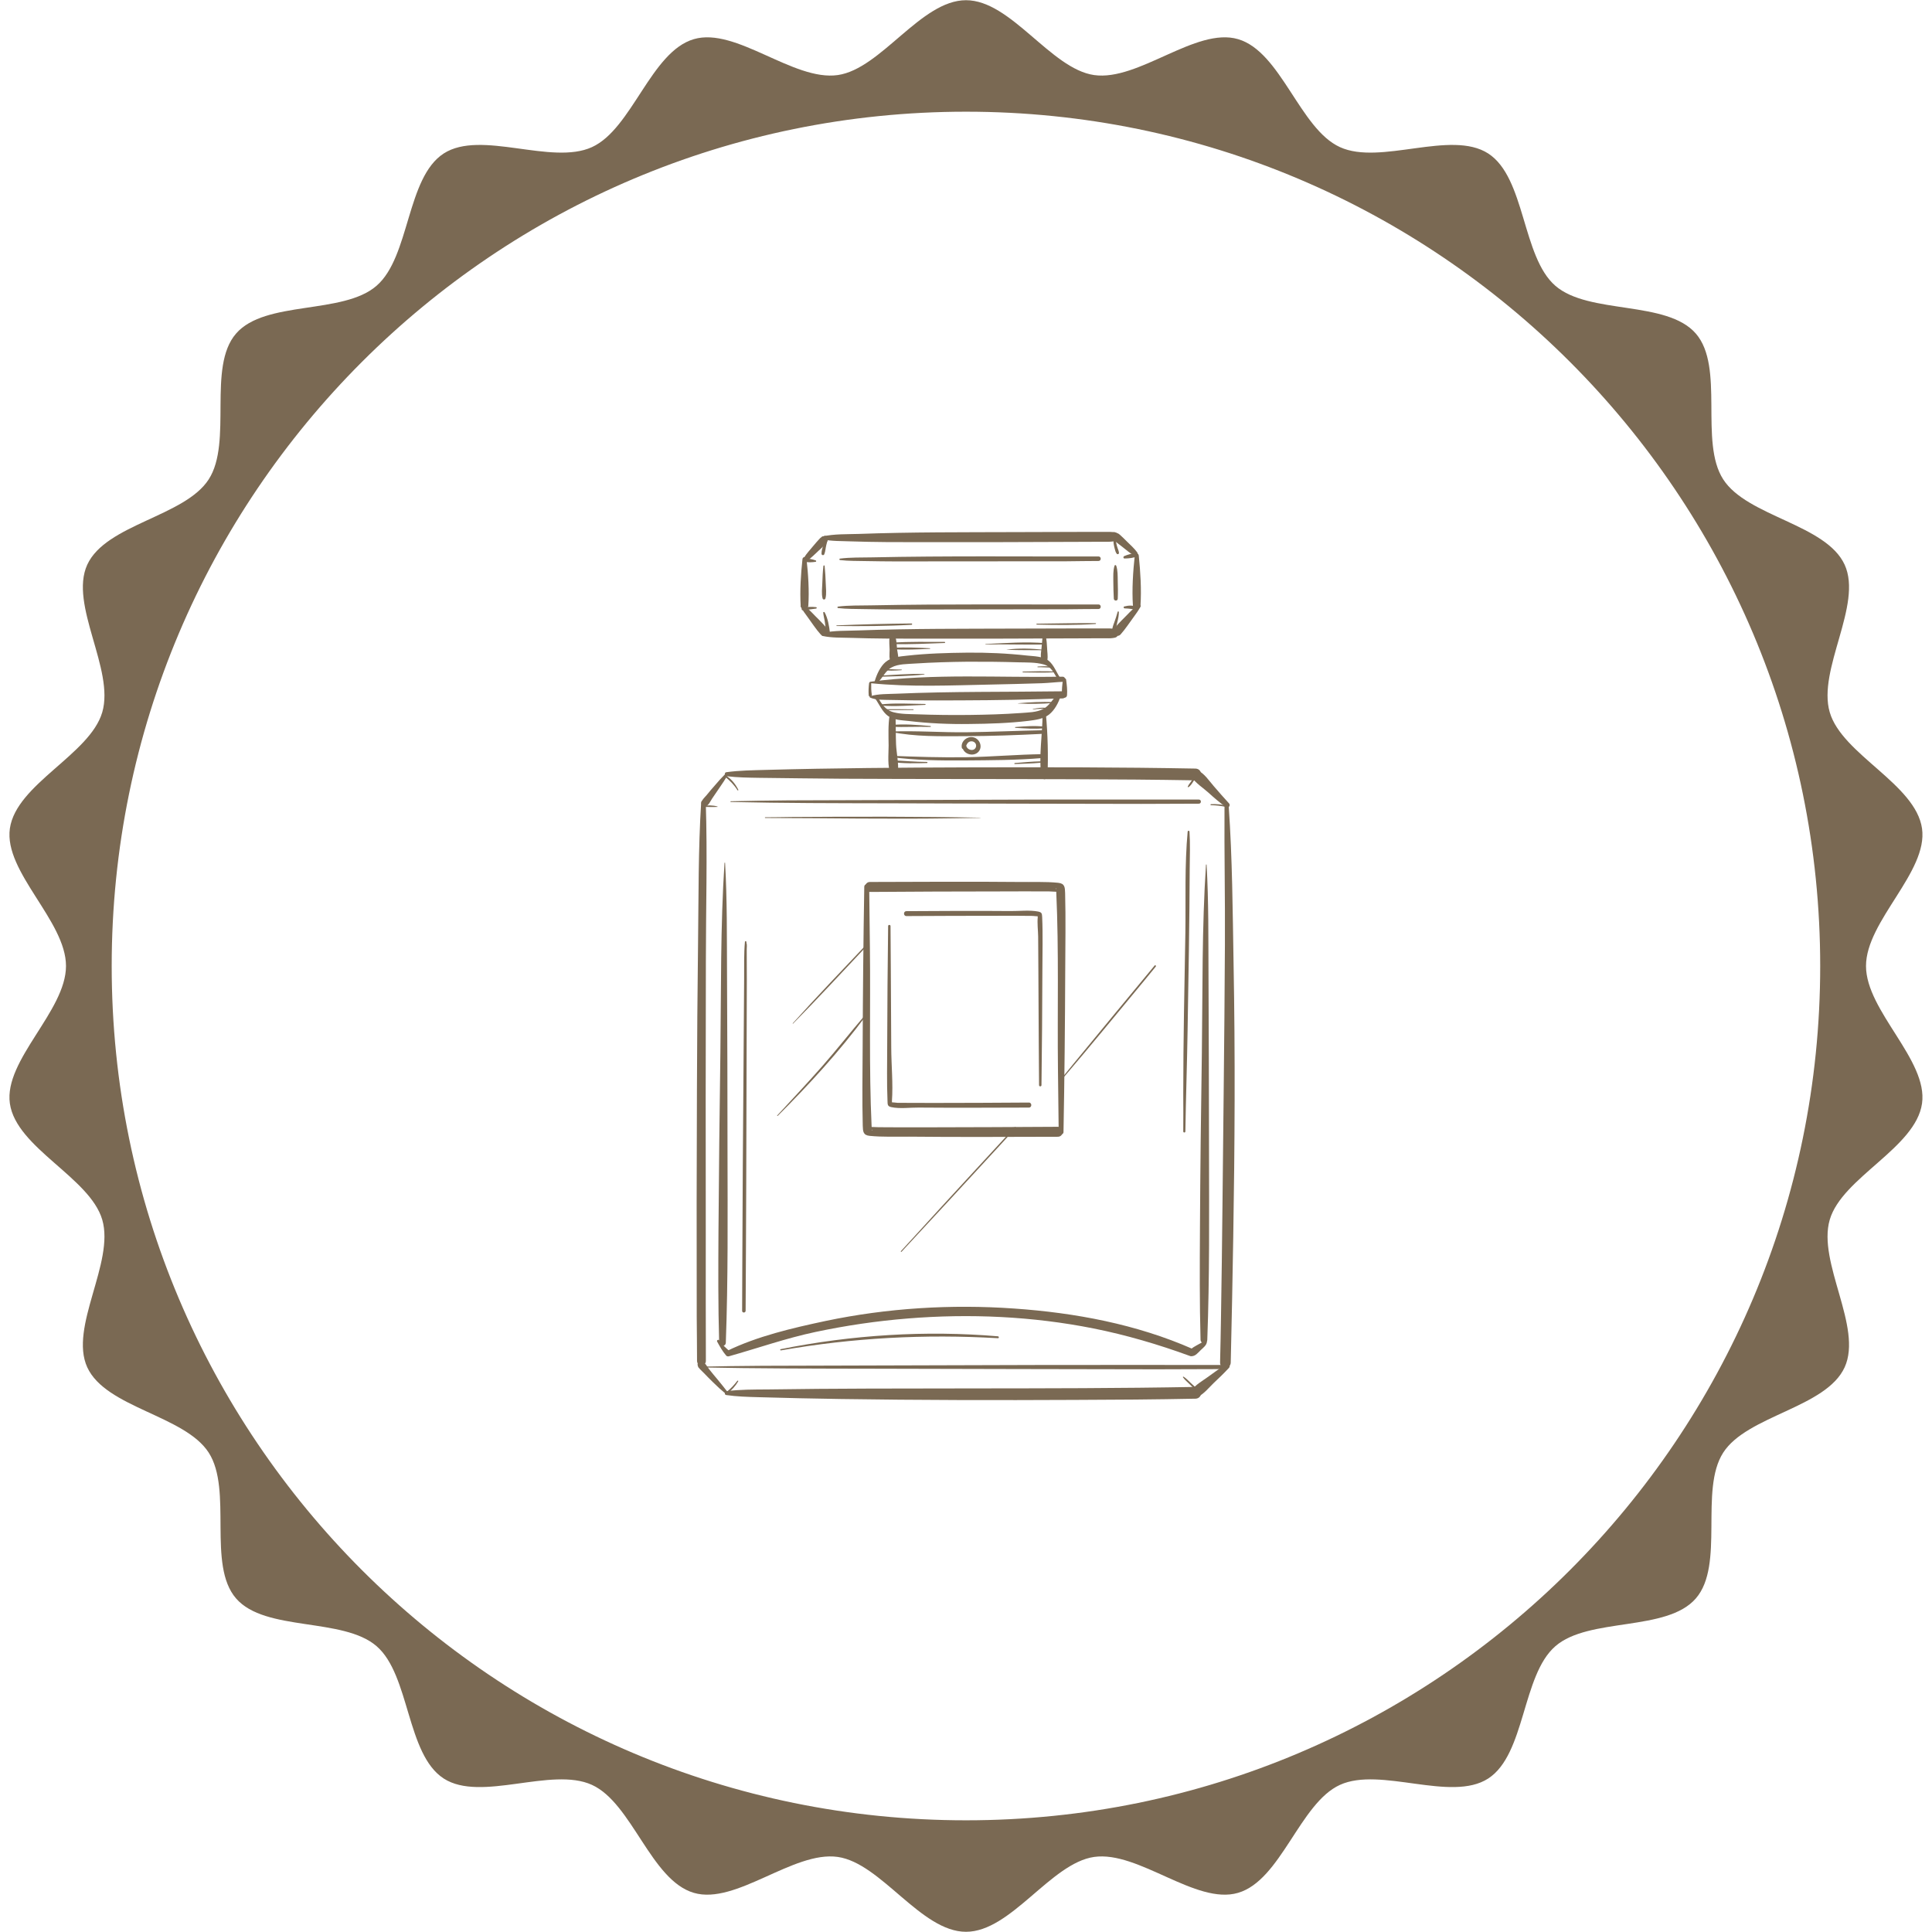 <svg xmlns="http://www.w3.org/2000/svg" xmlns:xlink="http://www.w3.org/1999/xlink" width="100" zoomAndPan="magnify" viewBox="0 0 75 75" height="100" preserveAspectRatio="xMidYMid meet" version="1.0"><defs><clipPath id="8359cfc338"><path d="M 0.367 0.008 L 74.617 0.008 L 74.617 74.992 L 0.367 74.992 Z M 0.367 0.008 " clip-rule="nonzero"/></clipPath><clipPath id="32b2246a51"><path d="M 27.023 31 L 28 31 L 28 32 L 27.023 32 Z M 27.023 31 " clip-rule="nonzero"/></clipPath><clipPath id="28df55c2ff"><path d="M 28 53 L 29 53 L 29 54.383 L 28 54.383 Z M 28 53 " clip-rule="nonzero"/></clipPath><clipPath id="10e1114efe"><path d="M 45 53 L 47 53 L 47 54.383 L 45 54.383 Z M 45 53 " clip-rule="nonzero"/></clipPath><clipPath id="a80655875f"><path d="M 27.023 52 L 48 52 L 48 54 L 27.023 54 Z M 27.023 52 " clip-rule="nonzero"/></clipPath><clipPath id="ff9cb32459"><path d="M 31 20.633 L 33 20.633 L 33 22 L 31 22 Z M 31 20.633 " clip-rule="nonzero"/></clipPath><clipPath id="e0d70aeed1"><path d="M 43 20.633 L 44 20.633 L 44 22 L 43 22 Z M 43 20.633 " clip-rule="nonzero"/></clipPath><clipPath id="86fc8fa15f"><path d="M 27.023 31 L 28 31 L 28 53 L 27.023 53 Z M 27.023 31 " clip-rule="nonzero"/></clipPath><clipPath id="7afe85c65d"><path d="M 27.023 52 L 29 52 L 29 54.383 L 27.023 54.383 Z M 27.023 52 " clip-rule="nonzero"/></clipPath><clipPath id="cf99fd6ea1"><path d="M 28 53 L 47 53 L 47 54.383 L 28 54.383 Z M 28 53 " clip-rule="nonzero"/></clipPath><clipPath id="24f0f06705"><path d="M 46 52 L 48 52 L 48 54.383 L 46 54.383 Z M 46 52 " clip-rule="nonzero"/></clipPath><clipPath id="6d494524d9"><path d="M 27.023 30 L 29 30 L 29 32 L 27.023 32 Z M 27.023 30 " clip-rule="nonzero"/></clipPath><clipPath id="55988c066c"><path d="M 27.023 33 L 29 33 L 29 53 L 27.023 53 Z M 27.023 33 " clip-rule="nonzero"/></clipPath><clipPath id="d4f3696d06"><path d="M 27.023 50 L 47 50 L 47 53 L 27.023 53 Z M 27.023 50 " clip-rule="nonzero"/></clipPath><clipPath id="d9f6db0b1f"><path d="M 31 20.633 L 44 20.633 L 44 22 L 31 22 Z M 31 20.633 " clip-rule="nonzero"/></clipPath><clipPath id="bcd8be2891"><path d="M 31 20.633 L 33 20.633 L 33 22 L 31 22 Z M 31 20.633 " clip-rule="nonzero"/></clipPath><clipPath id="19e46ab3c6"><path d="M 43 20.633 L 45 20.633 L 45 22 L 43 22 Z M 43 20.633 " clip-rule="nonzero"/></clipPath></defs><rect x="-7.5" width="90" fill="#ffffff" y="-7.5" height="90" fill-opacity="1"/><rect x="-7.5" width="90" fill="#ffffff" y="-7.5" height="90" fill-opacity="1"/><g clip-path="url(#8359cfc338)"><path fill="#7a6953" d="M 37.5 70.664 C 19.184 70.664 4.336 55.816 4.336 37.5 C 4.336 19.184 19.184 4.336 37.5 4.336 C 55.812 4.336 70.66 19.184 70.66 37.5 C 70.66 55.816 55.812 70.664 37.5 70.664 Z M 74.613 32.164 C 74.367 30.438 71.512 29.293 71.031 27.652 C 70.543 25.988 72.32 23.48 71.609 21.922 C 70.887 20.348 67.824 20.055 66.895 18.609 C 65.957 17.156 66.961 14.25 65.832 12.949 C 64.703 11.645 61.68 12.223 60.379 11.094 C 59.078 9.969 59.223 6.895 57.77 5.957 C 56.324 5.027 53.59 6.43 52.016 5.711 C 50.457 5 49.73 2.008 48.062 1.52 C 46.426 1.039 44.199 3.16 42.473 2.914 C 40.789 2.672 39.25 0.008 37.5 0.008 C 35.75 0.008 34.207 2.672 32.523 2.914 C 30.797 3.16 28.57 1.039 26.934 1.52 C 25.266 2.008 24.539 5 22.98 5.711 C 21.406 6.43 18.672 5.027 17.227 5.957 C 15.773 6.895 15.918 9.969 14.617 11.094 C 13.316 12.227 10.293 11.645 9.164 12.949 C 8.035 14.25 9.039 17.156 8.102 18.609 C 7.172 20.055 4.109 20.348 3.387 21.922 C 2.676 23.48 4.457 25.988 3.969 27.652 C 3.488 29.293 0.629 30.438 0.383 32.164 C 0.145 33.848 2.562 35.75 2.562 37.5 C 2.562 39.25 0.145 41.152 0.383 42.836 C 0.629 44.562 3.488 45.707 3.969 47.348 C 4.457 49.012 2.676 51.52 3.387 53.078 C 4.109 54.652 7.172 54.945 8.102 56.391 C 9.039 57.844 8.035 60.75 9.164 62.051 C 10.293 63.355 13.316 62.773 14.621 63.906 C 15.918 65.031 15.773 68.105 17.227 69.043 C 18.672 69.973 21.406 68.57 22.98 69.289 C 24.539 70 25.266 72.992 26.934 73.48 C 28.57 73.961 30.797 71.84 32.523 72.086 C 34.207 72.328 35.75 74.992 37.5 74.992 C 39.25 74.992 40.789 72.328 42.473 72.086 C 44.199 71.84 46.426 73.961 48.062 73.48 C 49.73 72.992 50.457 70 52.016 69.289 C 53.59 68.57 56.328 69.973 57.77 69.043 C 59.223 68.105 59.078 65.031 60.379 63.906 C 61.68 62.773 64.703 63.355 65.832 62.051 C 66.961 60.75 65.961 57.844 66.895 56.391 C 67.824 54.945 70.887 54.652 71.609 53.078 C 72.32 51.52 70.543 49.012 71.031 47.348 C 71.512 45.707 74.367 44.562 74.613 42.836 C 74.852 41.152 72.438 39.25 72.438 37.5 C 72.438 35.75 74.852 33.848 74.613 32.164 " fill-opacity="1" fill-rule="nonzero"/></g><path fill="#7a6953" d="M 36.098 25.164 C 35.629 25.141 35.148 25.121 34.676 25.145 C 34.637 25.148 34.637 25.203 34.676 25.207 C 35.148 25.23 35.625 25.211 36.098 25.188 C 36.113 25.188 36.113 25.168 36.098 25.164 " fill-opacity="1" fill-rule="nonzero"/><path fill="#7a6953" d="M 36.668 24.918 C 35.992 24.918 35.312 24.906 34.633 24.945 C 34.598 24.945 34.598 25.004 34.633 25.004 C 35.312 25.02 35.992 24.984 36.668 24.961 C 36.699 24.961 36.699 24.918 36.668 24.918 " fill-opacity="1" fill-rule="nonzero"/><path fill="#7a6953" d="M 38.258 25.016 C 39.039 25.008 39.82 25.031 40.602 25.02 C 40.633 25.016 40.633 24.969 40.602 24.969 C 39.832 24.902 39.031 24.965 38.258 25 C 38.25 25 38.25 25.016 38.258 25.016 " fill-opacity="1" fill-rule="nonzero"/><path fill="#7a6953" d="M 39.082 25.223 C 39.562 25.246 40.051 25.234 40.531 25.242 C 40.543 25.242 40.543 25.227 40.531 25.227 C 40.059 25.172 39.555 25.156 39.082 25.219 C 39.078 25.219 39.082 25.223 39.082 25.223 " fill-opacity="1" fill-rule="nonzero"/><path fill="#7a6953" d="M 36.117 28.184 C 35.617 28.141 35.098 28.094 34.602 28.145 C 34.555 28.148 34.555 28.215 34.602 28.215 C 35.105 28.234 35.613 28.203 36.117 28.219 C 36.141 28.219 36.141 28.184 36.117 28.184 " fill-opacity="1" fill-rule="nonzero"/><path fill="#7a6953" d="M 39.418 28.254 C 39.781 28.277 40.172 28.309 40.535 28.27 C 40.574 28.266 40.574 28.211 40.535 28.207 C 40.172 28.164 39.781 28.195 39.418 28.223 C 39.398 28.223 39.398 28.254 39.418 28.254 " fill-opacity="1" fill-rule="nonzero"/><path fill="#7a6953" d="M 35.984 29.578 C 35.527 29.578 35.078 29.531 34.621 29.516 C 34.59 29.516 34.578 29.57 34.613 29.578 C 35.062 29.645 35.531 29.633 35.984 29.621 C 36.012 29.617 36.012 29.578 35.984 29.578 " fill-opacity="1" fill-rule="nonzero"/><path fill="#7a6953" d="M 39.395 29.66 C 39.73 29.648 40.066 29.641 40.398 29.609 C 40.434 29.605 40.434 29.555 40.398 29.555 C 40.062 29.562 39.73 29.594 39.395 29.621 C 39.371 29.625 39.371 29.664 39.395 29.66 " fill-opacity="1" fill-rule="nonzero"/><path fill="#7a6953" d="M 39.711 26.102 C 40.133 26.105 40.559 26.125 40.98 26.094 C 40.996 26.094 40.996 26.07 40.98 26.07 C 40.559 26.043 40.133 26.062 39.711 26.07 C 39.691 26.07 39.691 26.102 39.711 26.102 " fill-opacity="1" fill-rule="nonzero"/><path fill="#7a6953" d="M 39.523 27.309 C 39.977 27.332 40.445 27.328 40.898 27.289 C 40.918 27.289 40.918 27.254 40.898 27.254 C 40.445 27.238 39.973 27.258 39.523 27.301 C 39.52 27.305 39.52 27.309 39.523 27.309 " fill-opacity="1" fill-rule="nonzero"/><path fill="#7a6953" d="M 35.879 26.164 C 35.277 26.145 34.664 26.203 34.062 26.234 C 34.039 26.234 34.039 26.273 34.062 26.273 C 34.668 26.254 35.281 26.254 35.879 26.184 C 35.891 26.184 35.895 26.164 35.879 26.164 " fill-opacity="1" fill-rule="nonzero"/><path fill="#7a6953" d="M 35.914 27.328 C 35.34 27.324 34.734 27.281 34.168 27.348 C 34.141 27.352 34.141 27.387 34.168 27.387 C 34.738 27.438 35.34 27.383 35.914 27.363 C 35.938 27.363 35.938 27.328 35.914 27.328 " fill-opacity="1" fill-rule="nonzero"/><path fill="#7a6953" d="M 35.453 27.535 C 35.07 27.535 34.688 27.523 34.301 27.535 C 34.281 27.535 34.281 27.562 34.301 27.562 C 34.688 27.574 35.07 27.562 35.453 27.562 C 35.469 27.559 35.469 27.535 35.453 27.535 " fill-opacity="1" fill-rule="nonzero"/><path fill="#7a6953" d="M 34.996 25.992 C 34.742 25.992 34.488 25.969 34.234 25.969 C 34.211 25.969 34.203 26.008 34.227 26.008 C 34.48 26.047 34.742 26.035 34.996 26.016 C 35.012 26.016 35.012 25.992 34.996 25.992 " fill-opacity="1" fill-rule="nonzero"/><path fill="#7a6953" d="M 40.285 25.902 C 40.473 25.898 40.66 25.918 40.848 25.914 C 40.867 25.914 40.871 25.883 40.852 25.883 C 40.668 25.852 40.473 25.863 40.285 25.875 C 40.27 25.879 40.27 25.902 40.285 25.902 " fill-opacity="1" fill-rule="nonzero"/><path fill="#7a6953" d="M 40.102 27.543 C 40.281 27.512 40.461 27.512 40.641 27.52 C 40.668 27.52 40.668 27.484 40.641 27.48 C 40.457 27.461 40.277 27.48 40.098 27.527 C 40.086 27.527 40.094 27.543 40.102 27.543 " fill-opacity="1" fill-rule="nonzero"/><path fill="#7a6953" d="M 40.25 24.246 C 41.008 24.266 41.773 24.273 42.531 24.223 C 42.551 24.219 42.555 24.191 42.531 24.191 C 41.773 24.184 41.008 24.203 40.25 24.211 C 40.227 24.211 40.227 24.246 40.25 24.246 " fill-opacity="1" fill-rule="nonzero"/><path fill="#7a6953" d="M 32.48 24.301 C 33.445 24.312 34.422 24.309 35.387 24.254 C 35.418 24.254 35.418 24.203 35.387 24.203 C 34.418 24.211 33.445 24.238 32.48 24.277 C 32.465 24.277 32.465 24.301 32.48 24.301 " fill-opacity="1" fill-rule="nonzero"/><path fill="#7a6953" d="M 28.66 30.656 C 28.551 30.438 28.391 30.238 28.18 30.109 C 28.156 30.094 28.125 30.133 28.148 30.152 C 28.336 30.305 28.5 30.469 28.629 30.676 C 28.641 30.699 28.672 30.68 28.66 30.656 " fill-opacity="1" fill-rule="nonzero"/><g clip-path="url(#32b2246a51)"><path fill="#7a6953" d="M 27.855 31.309 C 27.676 31.254 27.469 31.262 27.285 31.277 C 27.25 31.281 27.25 31.332 27.285 31.328 C 27.473 31.32 27.664 31.336 27.852 31.324 C 27.859 31.32 27.863 31.312 27.855 31.309 " fill-opacity="1" fill-rule="nonzero"/></g><path fill="#7a6953" d="M 46.133 30.559 C 46.215 30.512 46.273 30.414 46.324 30.336 C 46.387 30.246 46.438 30.152 46.477 30.047 C 46.488 30.012 46.43 29.984 46.41 30.02 C 46.363 30.113 46.316 30.211 46.262 30.301 C 46.215 30.379 46.141 30.453 46.109 30.539 C 46.105 30.555 46.121 30.562 46.133 30.559 " fill-opacity="1" fill-rule="nonzero"/><path fill="#7a6953" d="M 47.008 31.258 C 47.211 31.262 47.406 31.281 47.602 31.328 C 47.637 31.336 47.652 31.281 47.617 31.273 C 47.418 31.227 47.211 31.207 47.008 31.219 C 46.984 31.223 46.984 31.254 47.008 31.258 " fill-opacity="1" fill-rule="nonzero"/><g clip-path="url(#28df55c2ff)"><path fill="#7a6953" d="M 28.621 53.605 C 28.5 53.766 28.363 53.91 28.207 54.035 C 28.176 54.062 28.223 54.109 28.254 54.082 C 28.414 53.953 28.555 53.801 28.656 53.625 C 28.672 53.602 28.637 53.582 28.621 53.605 " fill-opacity="1" fill-rule="nonzero"/></g><g clip-path="url(#10e1114efe)"><path fill="#7a6953" d="M 45.922 53.465 C 45.992 53.566 46.094 53.648 46.18 53.734 C 46.277 53.832 46.375 53.93 46.48 54.02 C 46.512 54.047 46.555 54.004 46.523 53.973 C 46.43 53.871 46.328 53.781 46.227 53.688 C 46.137 53.605 46.051 53.508 45.945 53.441 C 45.93 53.438 45.914 53.453 45.922 53.465 " fill-opacity="1" fill-rule="nonzero"/></g><path fill="#7a6953" d="M 30.316 52.422 C 33.109 51.93 35.91 51.785 38.738 51.949 C 38.789 51.953 38.785 51.879 38.738 51.875 C 35.934 51.637 33.062 51.82 30.305 52.375 C 30.273 52.383 30.285 52.426 30.316 52.422 " fill-opacity="1" fill-rule="nonzero"/><path fill="#7a6953" d="M 30.785 39.738 C 31.762 38.75 32.703 37.727 33.656 36.715 C 33.68 36.691 33.641 36.656 33.621 36.68 C 32.668 37.691 31.703 38.691 30.773 39.727 C 30.77 39.734 30.777 39.742 30.785 39.738 " fill-opacity="1" fill-rule="nonzero"/><path fill="#7a6953" d="M 30.188 43.32 C 31.402 42.113 32.594 40.809 33.613 39.434 C 33.629 39.414 33.598 39.391 33.582 39.406 C 33.02 40.062 32.488 40.742 31.918 41.391 C 31.348 42.039 30.758 42.668 30.172 43.301 C 30.16 43.312 30.176 43.328 30.188 43.32 " fill-opacity="1" fill-rule="nonzero"/><path fill="#7a6953" d="M 34.996 48.594 C 36.293 47.199 37.586 45.801 38.875 44.398 C 39.062 44.199 39.242 43.992 39.426 43.789 C 39.445 43.77 39.414 43.734 39.391 43.758 C 38.102 45.16 36.809 46.555 35.527 47.965 C 35.34 48.168 35.156 48.371 34.973 48.57 C 34.961 48.586 34.98 48.609 34.996 48.594 " fill-opacity="1" fill-rule="nonzero"/><path fill="#7a6953" d="M 41.27 41.848 C 42.336 40.602 43.375 39.328 44.422 38.066 C 44.57 37.887 44.719 37.703 44.867 37.523 C 44.891 37.492 44.848 37.449 44.824 37.48 C 43.777 38.746 42.73 40.008 41.688 41.277 C 41.539 41.457 41.391 41.641 41.242 41.824 C 41.23 41.84 41.254 41.867 41.27 41.848 " fill-opacity="1" fill-rule="nonzero"/><path fill="#7a6953" d="M 34.582 28.41 C 35.512 28.605 36.512 28.582 37.457 28.578 C 38.461 28.574 39.465 28.539 40.469 28.488 C 40.555 28.48 40.555 28.348 40.469 28.348 C 39.484 28.367 38.504 28.414 37.523 28.426 C 36.547 28.438 35.559 28.359 34.582 28.398 C 34.574 28.398 34.574 28.41 34.582 28.41 " fill-opacity="1" fill-rule="nonzero"/><path fill="#7a6953" d="M 34.574 29.387 C 35.527 29.516 36.5 29.527 37.461 29.52 C 38.457 29.512 39.473 29.512 40.469 29.426 C 40.562 29.418 40.566 29.277 40.469 29.277 C 39.484 29.289 38.504 29.379 37.523 29.395 C 36.539 29.41 35.562 29.379 34.582 29.34 C 34.555 29.34 34.551 29.383 34.574 29.387 " fill-opacity="1" fill-rule="nonzero"/><path fill="#7a6953" d="M 37.645 28.668 C 37.418 28.664 37.289 28.922 37.398 29.113 C 37.52 29.32 37.852 29.363 38.004 29.16 C 38.148 28.965 38.023 28.684 37.797 28.625 C 37.555 28.562 37.293 28.77 37.336 29.023 C 37.348 29.105 37.465 29.09 37.484 29.023 C 37.52 28.902 37.57 28.773 37.719 28.777 C 37.852 28.781 37.941 28.918 37.867 29.039 C 37.801 29.145 37.648 29.129 37.566 29.051 C 37.457 28.949 37.508 28.773 37.656 28.746 C 37.703 28.738 37.691 28.668 37.645 28.668 " fill-opacity="1" fill-rule="nonzero"/><g clip-path="url(#a80655875f)"><path fill="#7a6953" d="M 27.121 53.082 C 29.406 53.129 31.695 53.129 33.984 53.133 C 37.625 53.141 41.266 53.152 44.906 53.156 C 45.715 53.156 46.621 53.148 47.387 53.148 C 47.492 53.148 47.492 52.988 47.387 52.988 C 45.16 52.988 42.793 52.984 40.523 52.988 C 36.883 53 33.242 53.008 29.602 53.02 C 28.773 53.023 27.949 53.039 27.121 53.055 C 27.102 53.055 27.102 53.082 27.121 53.082 " fill-opacity="1" fill-rule="nonzero"/></g><path fill="#7a6953" d="M 28.367 31.133 C 30.414 31.18 32.465 31.18 34.512 31.184 C 37.777 31.195 41.039 31.203 44.301 31.207 C 45.031 31.207 45.855 31.199 46.539 31.199 C 46.645 31.199 46.645 31.039 46.539 31.039 C 44.555 31.039 42.426 31.035 40.395 31.039 C 37.133 31.051 33.867 31.059 30.605 31.07 C 29.859 31.074 29.113 31.09 28.367 31.105 C 28.352 31.109 28.352 31.133 28.367 31.133 " fill-opacity="1" fill-rule="nonzero"/><path fill="#7a6953" d="M 32.535 23.605 C 32.867 23.645 33.207 23.637 33.539 23.645 C 34.34 23.66 35.145 23.66 35.945 23.66 C 37.758 23.66 39.57 23.656 41.387 23.652 C 41.785 23.648 42.297 23.641 42.645 23.641 C 42.758 23.641 42.758 23.465 42.645 23.465 C 39.766 23.473 36.73 23.441 33.797 23.5 C 33.379 23.508 32.953 23.496 32.535 23.547 C 32.5 23.551 32.5 23.602 32.535 23.605 " fill-opacity="1" fill-rule="nonzero"/><path fill="#7a6953" d="M 32.613 21.742 C 32.945 21.781 33.289 21.773 33.621 21.781 C 34.418 21.797 35.215 21.797 36.012 21.793 C 37.816 21.793 39.617 21.793 41.418 21.789 C 41.809 21.785 42.309 21.777 42.645 21.777 C 42.758 21.777 42.758 21.602 42.645 21.602 C 39.777 21.609 36.758 21.574 33.84 21.637 C 33.434 21.645 33.016 21.633 32.613 21.684 C 32.574 21.688 32.574 21.738 32.613 21.742 " fill-opacity="1" fill-rule="nonzero"/><path fill="#7a6953" d="M 31.957 23.785 C 31.969 23.914 32.008 24.039 32.023 24.168 C 32.047 24.309 32.051 24.453 32.078 24.594 C 32.094 24.668 32.227 24.652 32.219 24.574 C 32.191 24.312 32.137 24 32.012 23.77 C 32 23.746 31.953 23.754 31.957 23.785 " fill-opacity="1" fill-rule="nonzero"/><g clip-path="url(#ff9cb32459)"><path fill="#7a6953" d="M 32.113 20.82 C 32.031 21.027 31.887 21.27 31.891 21.496 C 31.895 21.562 31.98 21.57 32 21.512 C 32.043 21.406 32.047 21.281 32.074 21.172 C 32.102 21.059 32.133 20.945 32.156 20.832 C 32.164 20.801 32.125 20.793 32.113 20.82 " fill-opacity="1" fill-rule="nonzero"/></g><path fill="#7a6953" d="M 31.965 21.969 C 31.938 22.195 31.93 22.418 31.922 22.641 C 31.918 22.836 31.883 23.043 31.934 23.234 C 31.949 23.285 32.027 23.285 32.043 23.234 C 32.094 23.043 32.059 22.836 32.055 22.641 C 32.047 22.418 32.035 22.195 32.012 21.969 C 32.008 21.941 31.969 21.941 31.965 21.969 " fill-opacity="1" fill-rule="nonzero"/><path fill="#7a6953" d="M 43.266 21.961 C 43.207 22.148 43.219 22.359 43.219 22.555 C 43.223 22.785 43.223 23.012 43.238 23.242 C 43.246 23.336 43.387 23.34 43.391 23.242 C 43.402 23.012 43.398 22.785 43.391 22.555 C 43.387 22.359 43.395 22.148 43.332 21.961 C 43.32 21.93 43.273 21.926 43.266 21.961 " fill-opacity="1" fill-rule="nonzero"/><g clip-path="url(#e0d70aeed1)"><path fill="#7a6953" d="M 43.227 20.898 C 43.211 21.027 43.238 21.164 43.27 21.289 C 43.289 21.363 43.305 21.441 43.355 21.5 C 43.383 21.531 43.441 21.508 43.438 21.465 C 43.434 21.398 43.406 21.336 43.383 21.27 C 43.344 21.152 43.312 21.023 43.32 20.898 C 43.324 20.836 43.234 20.836 43.227 20.898 " fill-opacity="1" fill-rule="nonzero"/></g><path fill="#7a6953" d="M 43.387 23.75 C 43.352 23.883 43.309 24.016 43.262 24.145 C 43.219 24.266 43.164 24.391 43.172 24.523 C 43.176 24.586 43.266 24.602 43.289 24.539 C 43.332 24.41 43.344 24.266 43.379 24.133 C 43.41 24.012 43.434 23.887 43.434 23.758 C 43.434 23.73 43.395 23.727 43.387 23.75 " fill-opacity="1" fill-rule="nonzero"/><path fill="#7a6953" d="M 28.957 37.137 C 28.957 36.945 28.961 36.754 28.973 36.562 C 28.977 36.527 28.918 36.527 28.918 36.562 C 28.875 37.027 28.891 37.523 28.887 37.996 C 28.879 39.129 28.871 40.262 28.863 41.398 C 28.844 43.969 28.824 46.539 28.816 49.109 C 28.812 49.699 28.812 50.293 28.809 50.887 C 28.809 50.973 28.941 50.973 28.945 50.887 C 28.953 49.203 28.965 47.516 28.969 45.832 C 28.977 43.242 28.984 40.648 28.992 38.059 C 28.992 37.664 28.988 37.273 28.988 36.883 C 28.984 36.809 29.008 36.68 28.977 36.609 C 28.973 36.598 28.98 36.57 28.973 36.566 C 28.898 36.496 28.934 36.734 28.934 36.738 C 28.945 36.871 28.949 37.004 28.957 37.137 " fill-opacity="1" fill-rule="nonzero"/><path fill="#7a6953" d="M 46.105 32.285 C 45.984 33.578 46.035 34.902 46.016 36.199 C 45.98 38.293 45.934 40.387 45.934 42.48 C 45.934 42.957 45.941 43.461 45.934 43.922 C 45.934 43.977 46.016 43.977 46.016 43.922 C 46.035 42.633 46.082 41.309 46.102 40.008 C 46.137 37.914 46.176 35.82 46.184 33.727 C 46.188 33.246 46.207 32.762 46.176 32.285 C 46.172 32.238 46.109 32.238 46.105 32.285 " fill-opacity="1" fill-rule="nonzero"/><path fill="#7a6953" d="M 38.059 31.742 C 35.617 31.695 33.18 31.699 30.738 31.715 C 30.395 31.719 30.051 31.727 29.707 31.727 C 29.688 31.727 29.688 31.754 29.707 31.754 C 32.145 31.758 34.586 31.805 37.023 31.766 C 37.367 31.762 37.711 31.758 38.059 31.75 C 38.062 31.75 38.062 31.742 38.059 31.742 " fill-opacity="1" fill-rule="nonzero"/><path fill="#7a6953" d="M 43.656 23.617 C 43.738 23.621 43.82 23.625 43.898 23.637 C 43.965 23.648 44.035 23.664 44.105 23.664 C 44.152 23.664 44.172 23.598 44.129 23.57 C 43.992 23.484 43.797 23.504 43.645 23.543 C 43.605 23.551 43.613 23.613 43.656 23.617 " fill-opacity="1" fill-rule="nonzero"/><path fill="#7a6953" d="M 43.656 21.68 C 43.812 21.68 44.012 21.66 44.156 21.594 C 44.219 21.57 44.184 21.477 44.125 21.477 C 43.969 21.473 43.785 21.527 43.645 21.586 C 43.598 21.605 43.598 21.68 43.656 21.68 " fill-opacity="1" fill-rule="nonzero"/><path fill="#7a6953" d="M 31.664 21.754 C 31.539 21.711 31.371 21.672 31.238 21.691 C 31.18 21.703 31.191 21.781 31.238 21.801 C 31.363 21.844 31.535 21.828 31.664 21.809 C 31.695 21.805 31.688 21.762 31.664 21.754 " fill-opacity="1" fill-rule="nonzero"/><path fill="#7a6953" d="M 31.68 23.57 C 31.508 23.551 31.316 23.551 31.152 23.598 C 31.105 23.613 31.113 23.695 31.164 23.691 C 31.336 23.676 31.508 23.645 31.68 23.625 C 31.715 23.621 31.715 23.574 31.68 23.57 " fill-opacity="1" fill-rule="nonzero"/><path fill="#7a6953" d="M 40.43 42.125 C 40.449 40.645 40.461 39.168 40.465 37.688 C 40.465 36.996 40.488 36.297 40.457 35.609 C 40.449 35.469 40.449 35.418 40.305 35.387 C 39.969 35.32 39.566 35.371 39.227 35.367 C 37.879 35.355 36.535 35.363 35.188 35.371 C 35.062 35.371 35.062 35.562 35.188 35.562 C 36.363 35.555 37.539 35.551 38.715 35.551 C 39.164 35.551 39.609 35.547 40.055 35.555 C 40.141 35.555 40.258 35.582 40.34 35.562 C 40.27 35.578 40.293 35.469 40.281 35.516 C 40.273 35.543 40.285 35.582 40.285 35.609 C 40.262 35.848 40.297 36.113 40.301 36.355 C 40.305 36.77 40.309 37.18 40.309 37.594 C 40.316 38.539 40.316 39.484 40.324 40.43 C 40.328 40.996 40.332 41.562 40.336 42.125 C 40.336 42.188 40.43 42.188 40.43 42.125 " fill-opacity="1" fill-rule="nonzero"/><path fill="#7a6953" d="M 34.477 35.949 C 34.457 37.488 34.445 39.027 34.441 40.562 C 34.441 41.289 34.422 42.016 34.453 42.742 C 34.457 42.879 34.453 42.945 34.594 42.977 C 34.922 43.051 35.328 42.992 35.66 42.996 C 37.086 43.008 38.516 43 39.941 42.996 C 40.066 42.996 40.066 42.801 39.941 42.801 C 38.707 42.809 37.473 42.816 36.238 42.816 C 35.773 42.816 35.309 42.816 34.848 42.812 C 34.77 42.809 34.641 42.781 34.566 42.801 C 34.656 42.777 34.613 42.898 34.629 42.84 C 34.637 42.809 34.621 42.773 34.625 42.742 C 34.672 42.07 34.602 41.363 34.598 40.688 C 34.59 39.691 34.59 38.695 34.582 37.699 C 34.578 37.117 34.574 36.535 34.57 35.949 C 34.57 35.891 34.477 35.891 34.477 35.949 " fill-opacity="1" fill-rule="nonzero"/><g clip-path="url(#86fc8fa15f)"><path fill="#7a6953" d="M 27.219 31.152 C 27.105 32.973 27.121 34.805 27.098 36.629 C 27.074 38.508 27.062 40.383 27.055 42.262 C 27.043 45.219 27.039 48.18 27.047 51.137 C 27.051 51.699 27.059 52.266 27.059 52.832 C 27.062 53.051 27.402 53.051 27.402 52.832 C 27.395 51.195 27.398 49.562 27.398 47.926 C 27.391 44.391 27.395 40.855 27.402 37.316 C 27.402 35.266 27.465 33.203 27.398 31.152 C 27.395 31.039 27.227 31.039 27.219 31.152 " fill-opacity="1" fill-rule="nonzero"/></g><path fill="#7a6953" d="M 47.535 31.305 C 47.523 33.094 47.562 34.883 47.551 36.672 C 47.543 38.547 47.523 40.418 47.504 42.293 C 47.469 45.258 47.449 48.227 47.398 51.191 C 47.387 51.762 47.379 52.328 47.363 52.898 C 47.359 53.164 47.77 53.164 47.777 52.898 C 47.816 51.266 47.848 49.633 47.875 48 C 47.934 44.469 47.953 40.934 47.887 37.402 C 47.852 35.371 47.84 33.328 47.699 31.305 C 47.691 31.199 47.535 31.195 47.535 31.305 " fill-opacity="1" fill-rule="nonzero"/><g clip-path="url(#7afe85c65d)"><path fill="#7a6953" d="M 28.258 54.055 C 28.125 53.883 27.992 53.715 27.852 53.547 C 27.742 53.418 27.637 53.289 27.531 53.156 C 27.457 53.066 27.375 52.898 27.27 52.848 C 27.16 52.793 27.066 52.879 27.082 52.992 C 27.094 53.098 27.234 53.207 27.309 53.285 C 27.426 53.41 27.551 53.531 27.676 53.656 C 27.836 53.816 28.004 53.969 28.18 54.113 C 28.223 54.148 28.297 54.105 28.258 54.055 " fill-opacity="1" fill-rule="nonzero"/></g><g clip-path="url(#cf99fd6ea1)"><path fill="#7a6953" d="M 28.195 54.156 C 28.598 54.215 29.016 54.227 29.422 54.238 C 30.492 54.27 31.566 54.293 32.637 54.309 C 35.664 54.355 38.695 54.359 41.723 54.344 C 43.285 54.34 44.848 54.328 46.41 54.297 C 46.703 54.289 46.703 53.836 46.41 53.84 C 43.484 53.895 40.559 53.895 37.637 53.898 C 35.02 53.902 32.402 53.898 29.789 53.938 C 29.266 53.941 28.734 53.938 28.215 54.004 C 28.137 54.012 28.098 54.141 28.195 54.156 " fill-opacity="1" fill-rule="nonzero"/></g><g clip-path="url(#24f0f06705)"><path fill="#7a6953" d="M 47.598 52.953 C 47.355 53.117 47.117 53.289 46.879 53.461 C 46.664 53.617 46.402 53.758 46.254 53.977 C 46.141 54.141 46.352 54.293 46.5 54.223 C 46.734 54.117 46.926 53.871 47.109 53.695 C 47.316 53.5 47.52 53.305 47.711 53.098 C 47.781 53.023 47.691 52.891 47.598 52.953 " fill-opacity="1" fill-rule="nonzero"/></g><g clip-path="url(#6d494524d9)"><path fill="#7a6953" d="M 28.18 30.02 C 28.023 30.176 27.879 30.336 27.738 30.504 C 27.633 30.621 27.531 30.742 27.434 30.863 C 27.355 30.957 27.238 31.051 27.23 31.176 C 27.219 31.285 27.344 31.324 27.422 31.289 C 27.52 31.242 27.586 31.086 27.645 31 C 27.734 30.867 27.824 30.738 27.914 30.605 C 28.035 30.434 28.148 30.258 28.258 30.078 C 28.289 30.031 28.223 29.98 28.18 30.02 " fill-opacity="1" fill-rule="nonzero"/></g><path fill="#7a6953" d="M 28.215 30.133 C 28.629 30.184 29.051 30.188 29.465 30.195 C 30.535 30.207 31.605 30.223 32.672 30.23 C 35.688 30.246 38.707 30.238 41.723 30.25 C 43.285 30.254 44.848 30.266 46.41 30.293 C 46.703 30.301 46.703 29.844 46.41 29.836 C 43.473 29.781 40.531 29.781 37.59 29.789 C 34.973 29.797 32.355 29.816 29.738 29.887 C 29.227 29.902 28.703 29.906 28.195 29.977 C 28.102 29.992 28.137 30.121 28.215 30.133 " fill-opacity="1" fill-rule="nonzero"/><path fill="#7a6953" d="M 47.711 31.188 C 47.508 30.969 47.309 30.738 47.113 30.512 C 46.938 30.312 46.75 30.02 46.5 29.91 C 46.348 29.844 46.148 29.988 46.254 30.156 C 46.406 30.398 46.703 30.582 46.914 30.773 C 47.133 30.973 47.355 31.164 47.598 31.336 C 47.688 31.395 47.781 31.262 47.711 31.188 " fill-opacity="1" fill-rule="nonzero"/><g clip-path="url(#55988c066c)"><path fill="#7a6953" d="M 28.125 33.5 C 27.965 35.953 27.996 38.422 27.965 40.879 C 27.934 43.191 27.906 45.5 27.891 47.809 C 27.883 49.25 27.875 50.684 27.918 52.125 C 27.922 52.289 28.168 52.289 28.176 52.125 C 28.266 49.668 28.246 47.203 28.242 44.746 C 28.242 42.434 28.234 40.125 28.223 37.816 C 28.215 36.379 28.23 34.938 28.148 33.5 C 28.148 33.484 28.125 33.484 28.125 33.5 " fill-opacity="1" fill-rule="nonzero"/></g><path fill="#7a6953" d="M 46.816 33.57 C 46.656 36 46.688 38.453 46.656 40.887 C 46.621 43.164 46.594 45.441 46.582 47.719 C 46.574 49.152 46.566 50.582 46.605 52.012 C 46.613 52.18 46.859 52.18 46.867 52.012 C 46.957 49.574 46.938 47.133 46.934 44.695 C 46.93 42.418 46.926 40.141 46.914 37.863 C 46.906 36.43 46.922 35 46.84 33.57 C 46.84 33.555 46.816 33.555 46.816 33.57 " fill-opacity="1" fill-rule="nonzero"/><g clip-path="url(#d4f3696d06)"><path fill="#7a6953" d="M 27.84 52.082 C 27.945 52.273 28.047 52.457 28.188 52.621 C 28.211 52.652 28.258 52.66 28.293 52.652 C 29.418 52.336 30.512 51.949 31.656 51.707 C 32.836 51.457 34.031 51.281 35.234 51.184 C 37.637 50.988 40.078 51.098 42.449 51.57 C 43.719 51.824 44.969 52.191 46.188 52.637 C 46.344 52.695 46.457 52.434 46.301 52.367 C 44.121 51.406 41.734 50.961 39.367 50.797 C 36.926 50.625 34.441 50.777 32.043 51.281 C 30.758 51.555 29.395 51.871 28.211 52.449 C 28.254 52.457 28.301 52.461 28.344 52.469 C 28.188 52.34 28.039 52.203 27.922 52.035 C 27.891 51.984 27.812 52.027 27.84 52.082 " fill-opacity="1" fill-rule="nonzero"/></g><path fill="#7a6953" d="M 46.812 52.047 C 46.746 52.055 46.691 52.09 46.637 52.125 C 46.57 52.164 46.5 52.199 46.434 52.238 C 46.316 52.305 46.129 52.406 46.172 52.566 C 46.18 52.602 46.207 52.633 46.242 52.641 C 46.391 52.668 46.516 52.504 46.613 52.41 C 46.703 52.324 46.844 52.223 46.852 52.086 C 46.855 52.066 46.832 52.043 46.812 52.047 " fill-opacity="1" fill-rule="nonzero"/><path fill="#7a6953" d="M 34.535 27.762 C 34.473 28.145 34.492 28.551 34.496 28.941 C 34.496 29.285 34.438 29.75 34.586 30.074 C 34.652 30.219 34.84 30.121 34.855 30 C 34.898 29.652 34.801 29.246 34.785 28.898 C 34.77 28.527 34.777 28.16 34.766 27.793 C 34.762 27.668 34.555 27.625 34.535 27.762 " fill-opacity="1" fill-rule="nonzero"/><path fill="#7a6953" d="M 40.473 27.723 C 40.469 28.516 40.32 29.348 40.422 30.133 C 40.441 30.285 40.656 30.293 40.664 30.133 C 40.695 29.34 40.676 28.512 40.602 27.723 C 40.594 27.645 40.473 27.641 40.473 27.723 " fill-opacity="1" fill-rule="nonzero"/><path fill="#7a6953" d="M 34.535 24.73 C 34.508 24.891 34.531 25.062 34.535 25.227 C 34.535 25.359 34.496 25.629 34.609 25.727 C 34.664 25.773 34.758 25.789 34.812 25.727 C 34.922 25.598 34.848 25.379 34.828 25.227 C 34.809 25.066 34.809 24.883 34.762 24.73 C 34.727 24.629 34.555 24.605 34.535 24.73 " fill-opacity="1" fill-rule="nonzero"/><path fill="#7a6953" d="M 40.473 24.715 C 40.461 24.867 40.445 25.02 40.43 25.176 C 40.414 25.32 40.383 25.473 40.426 25.613 C 40.457 25.723 40.641 25.738 40.66 25.613 C 40.684 25.461 40.652 25.301 40.648 25.148 C 40.641 24.996 40.629 24.848 40.598 24.695 C 40.582 24.621 40.477 24.645 40.473 24.715 " fill-opacity="1" fill-rule="nonzero"/><path fill="#7a6953" d="M 33.738 26.52 C 33.719 26.676 33.711 26.832 33.723 26.988 C 33.73 27.078 33.859 27.062 33.844 26.973 C 33.82 26.824 33.816 26.672 33.82 26.52 C 33.82 26.469 33.742 26.469 33.738 26.52 " fill-opacity="1" fill-rule="nonzero"/><path fill="#7a6953" d="M 41.262 26.387 C 41.238 26.586 41.211 26.789 41.227 26.988 C 41.234 27.117 41.414 27.117 41.422 26.988 C 41.438 26.789 41.414 26.586 41.387 26.387 C 41.375 26.309 41.273 26.309 41.262 26.387 " fill-opacity="1" fill-rule="nonzero"/><path fill="#7a6953" d="M 33.773 27.078 C 34.008 27.184 34.312 27.164 34.566 27.172 C 35.168 27.188 35.766 27.191 36.371 27.191 C 37.688 27.188 39.004 27.184 40.324 27.141 C 40.629 27.133 40.934 27.117 41.242 27.113 C 41.422 27.113 41.422 26.832 41.242 26.836 C 39.09 26.867 36.941 26.836 34.793 26.93 C 34.461 26.945 34.102 26.93 33.781 27.027 C 33.762 27.035 33.754 27.066 33.773 27.078 " fill-opacity="1" fill-rule="nonzero"/><path fill="#7a6953" d="M 33.785 26.52 C 35.336 26.68 36.926 26.605 38.477 26.574 C 39.133 26.562 39.789 26.543 40.441 26.523 C 40.688 26.516 41.066 26.473 41.25 26.469 C 41.379 26.469 41.379 26.266 41.25 26.27 C 38.77 26.312 36.254 26.137 33.785 26.465 C 33.754 26.469 33.754 26.516 33.785 26.52 " fill-opacity="1" fill-rule="nonzero"/><path fill="#7a6953" d="M 34.062 26.504 C 34.262 26.328 34.367 26.039 34.609 25.91 C 34.875 25.766 35.23 25.781 35.523 25.758 C 36.195 25.715 36.867 25.695 37.539 25.688 C 38.207 25.684 38.875 25.691 39.543 25.711 C 39.855 25.719 40.195 25.707 40.5 25.789 C 40.809 25.867 40.918 26.133 41.07 26.391 C 41.109 26.453 41.211 26.391 41.168 26.332 C 41.016 26.121 40.918 25.816 40.707 25.648 C 40.492 25.477 40.141 25.477 39.875 25.449 C 39.102 25.363 38.316 25.328 37.539 25.336 C 36.766 25.344 35.98 25.367 35.215 25.453 C 34.934 25.484 34.605 25.508 34.379 25.699 C 34.172 25.875 34.031 26.188 33.957 26.441 C 33.941 26.504 34.016 26.543 34.062 26.504 " fill-opacity="1" fill-rule="nonzero"/><path fill="#7a6953" d="M 41.078 26.941 C 40.871 27.117 40.75 27.387 40.504 27.52 C 40.242 27.66 39.91 27.656 39.621 27.68 C 38.961 27.727 38.293 27.746 37.633 27.754 C 36.957 27.762 36.281 27.754 35.609 27.73 C 35.309 27.719 34.988 27.727 34.699 27.652 C 34.367 27.57 34.23 27.328 34.066 27.055 C 34.027 26.992 33.93 27.051 33.969 27.109 C 34.129 27.328 34.25 27.637 34.477 27.797 C 34.691 27.953 35.016 27.961 35.27 27.988 C 36.051 28.082 36.844 28.117 37.633 28.105 C 38.395 28.098 39.168 28.074 39.922 27.984 C 40.191 27.949 40.492 27.914 40.715 27.746 C 40.941 27.574 41.102 27.266 41.18 27 C 41.199 26.938 41.121 26.902 41.078 26.941 " fill-opacity="1" fill-rule="nonzero"/><path fill="#7a6953" d="M 31.934 24.688 C 32.289 24.766 32.676 24.75 33.035 24.762 C 33.941 24.793 34.848 24.793 35.754 24.793 C 37.789 24.793 39.82 24.793 41.855 24.781 C 42.195 24.781 42.531 24.777 42.871 24.777 C 42.977 24.777 43.086 24.785 43.191 24.77 C 43.215 24.766 43.238 24.762 43.262 24.758 C 43.352 24.742 43.281 24.758 43.242 24.758 C 43.469 24.758 43.469 24.41 43.242 24.41 C 43.352 24.41 43.289 24.414 43.215 24.406 C 43.129 24.395 43.043 24.395 42.957 24.395 C 42.688 24.395 42.422 24.395 42.156 24.395 C 41.25 24.398 40.344 24.402 39.438 24.402 C 37.406 24.41 35.367 24.398 33.336 24.473 C 32.879 24.492 32.383 24.469 31.934 24.57 C 31.875 24.586 31.875 24.672 31.934 24.688 " fill-opacity="1" fill-rule="nonzero"/><g clip-path="url(#d9f6db0b1f)"><path fill="#7a6953" d="M 31.934 20.938 C 32.289 21.016 32.676 21 33.035 21.016 C 33.941 21.047 34.848 21.047 35.754 21.047 C 37.789 21.047 39.82 21.047 41.855 21.035 C 42.195 21.035 42.531 21.031 42.871 21.031 C 42.977 21.031 43.086 21.035 43.191 21.02 C 43.215 21.016 43.238 21.012 43.262 21.008 C 43.352 20.996 43.281 21.012 43.242 21.012 C 43.469 21.012 43.469 20.66 43.242 20.66 C 43.352 20.66 43.289 20.668 43.215 20.656 C 43.129 20.648 43.043 20.645 42.957 20.648 C 42.688 20.648 42.422 20.648 42.156 20.648 C 41.25 20.652 40.344 20.652 39.438 20.656 C 37.406 20.664 35.367 20.652 33.336 20.727 C 32.879 20.742 32.383 20.723 31.934 20.824 C 31.875 20.836 31.875 20.926 31.934 20.938 " fill-opacity="1" fill-rule="nonzero"/></g><path fill="#7a6953" d="M 31.152 21.703 C 31.09 22.281 31.047 22.93 31.082 23.508 C 31.098 23.699 31.367 23.699 31.379 23.508 C 31.418 22.93 31.375 22.281 31.309 21.703 C 31.297 21.602 31.164 21.602 31.152 21.703 " fill-opacity="1" fill-rule="nonzero"/><g clip-path="url(#bcd8be2891)"><path fill="#7a6953" d="M 31.336 21.766 C 31.496 21.656 31.633 21.512 31.773 21.383 C 31.867 21.297 31.961 21.211 32.047 21.121 C 32.113 21.047 32.117 21 32.145 20.934 C 32.18 20.836 32.059 20.777 31.984 20.812 C 32.02 20.797 31.949 20.824 31.98 20.816 C 31.902 20.836 31.867 20.859 31.812 20.918 C 31.727 21.008 31.648 21.102 31.566 21.199 C 31.449 21.344 31.312 21.484 31.215 21.645 C 31.168 21.715 31.262 21.816 31.336 21.766 " fill-opacity="1" fill-rule="nonzero"/></g><path fill="#7a6953" d="M 31.086 23.551 C 31.16 23.695 31.25 23.82 31.348 23.949 C 31.516 24.176 31.668 24.418 31.855 24.625 C 32.004 24.793 32.227 24.555 32.094 24.387 C 31.918 24.168 31.699 23.973 31.504 23.766 C 31.398 23.656 31.293 23.559 31.172 23.469 C 31.117 23.43 31.062 23.504 31.086 23.551 " fill-opacity="1" fill-rule="nonzero"/><path fill="#7a6953" d="M 44.051 21.566 C 43.984 22.191 43.938 22.883 43.98 23.508 C 43.992 23.699 44.262 23.699 44.273 23.508 C 44.316 22.883 44.27 22.191 44.207 21.566 C 44.195 21.469 44.059 21.469 44.051 21.566 " fill-opacity="1" fill-rule="nonzero"/><g clip-path="url(#19e46ab3c6)"><path fill="#7a6953" d="M 44.145 21.441 C 44.031 21.285 43.883 21.156 43.746 21.02 C 43.656 20.93 43.566 20.84 43.473 20.758 C 43.398 20.691 43.352 20.691 43.281 20.668 C 43.188 20.633 43.121 20.746 43.16 20.824 C 43.148 20.801 43.164 20.836 43.172 20.855 C 43.195 20.91 43.219 20.945 43.262 20.984 C 43.355 21.07 43.465 21.148 43.566 21.227 C 43.715 21.344 43.859 21.473 44.023 21.562 C 44.094 21.602 44.199 21.52 44.145 21.441 " fill-opacity="1" fill-rule="nonzero"/></g><path fill="#7a6953" d="M 44.188 23.469 C 44.066 23.559 43.961 23.656 43.855 23.766 C 43.66 23.973 43.441 24.168 43.266 24.387 C 43.133 24.555 43.355 24.793 43.504 24.625 C 43.688 24.418 43.844 24.176 44.012 23.949 C 44.105 23.82 44.199 23.695 44.273 23.551 C 44.297 23.504 44.242 23.43 44.188 23.469 " fill-opacity="1" fill-rule="nonzero"/><path fill="#7a6953" d="M 33.551 34.418 C 33.516 36.5 33.496 38.586 33.488 40.668 C 33.484 41.676 33.465 42.684 33.492 43.695 C 33.5 43.914 33.5 44.07 33.762 44.094 C 34.266 44.145 34.785 44.121 35.289 44.125 C 37.215 44.145 39.141 44.133 41.066 44.129 C 41.316 44.125 41.316 43.738 41.066 43.742 C 39.383 43.75 37.703 43.762 36.02 43.762 C 35.379 43.762 34.738 43.766 34.102 43.758 C 34.039 43.758 33.719 43.742 33.719 43.746 C 33.719 43.75 33.855 43.855 33.844 43.855 C 33.887 43.852 33.82 43.91 33.844 43.859 C 33.855 43.832 33.84 43.766 33.836 43.734 C 33.73 41.441 33.797 39.137 33.77 36.84 C 33.758 36.031 33.75 35.227 33.742 34.418 C 33.742 34.297 33.555 34.297 33.551 34.418 " fill-opacity="1" fill-rule="nonzero"/><path fill="#7a6953" d="M 41.285 43.945 C 41.324 41.863 41.344 39.781 41.352 37.699 C 41.355 36.691 41.375 35.68 41.348 34.672 C 41.34 34.449 41.34 34.297 41.078 34.27 C 40.574 34.219 40.055 34.246 39.551 34.238 C 37.625 34.219 35.699 34.234 33.773 34.238 C 33.523 34.238 33.523 34.625 33.773 34.625 C 35.453 34.613 37.137 34.605 38.82 34.605 C 39.461 34.605 40.098 34.598 40.738 34.605 C 40.801 34.609 41.117 34.625 41.121 34.617 C 41.121 34.617 40.98 34.512 40.996 34.512 C 40.953 34.512 41.02 34.453 40.996 34.508 C 40.984 34.531 41 34.602 41.004 34.629 C 41.109 36.926 41.043 39.23 41.07 41.527 C 41.078 42.332 41.09 43.141 41.098 43.945 C 41.098 44.066 41.285 44.066 41.285 43.945 " fill-opacity="1" fill-rule="nonzero"/></svg>